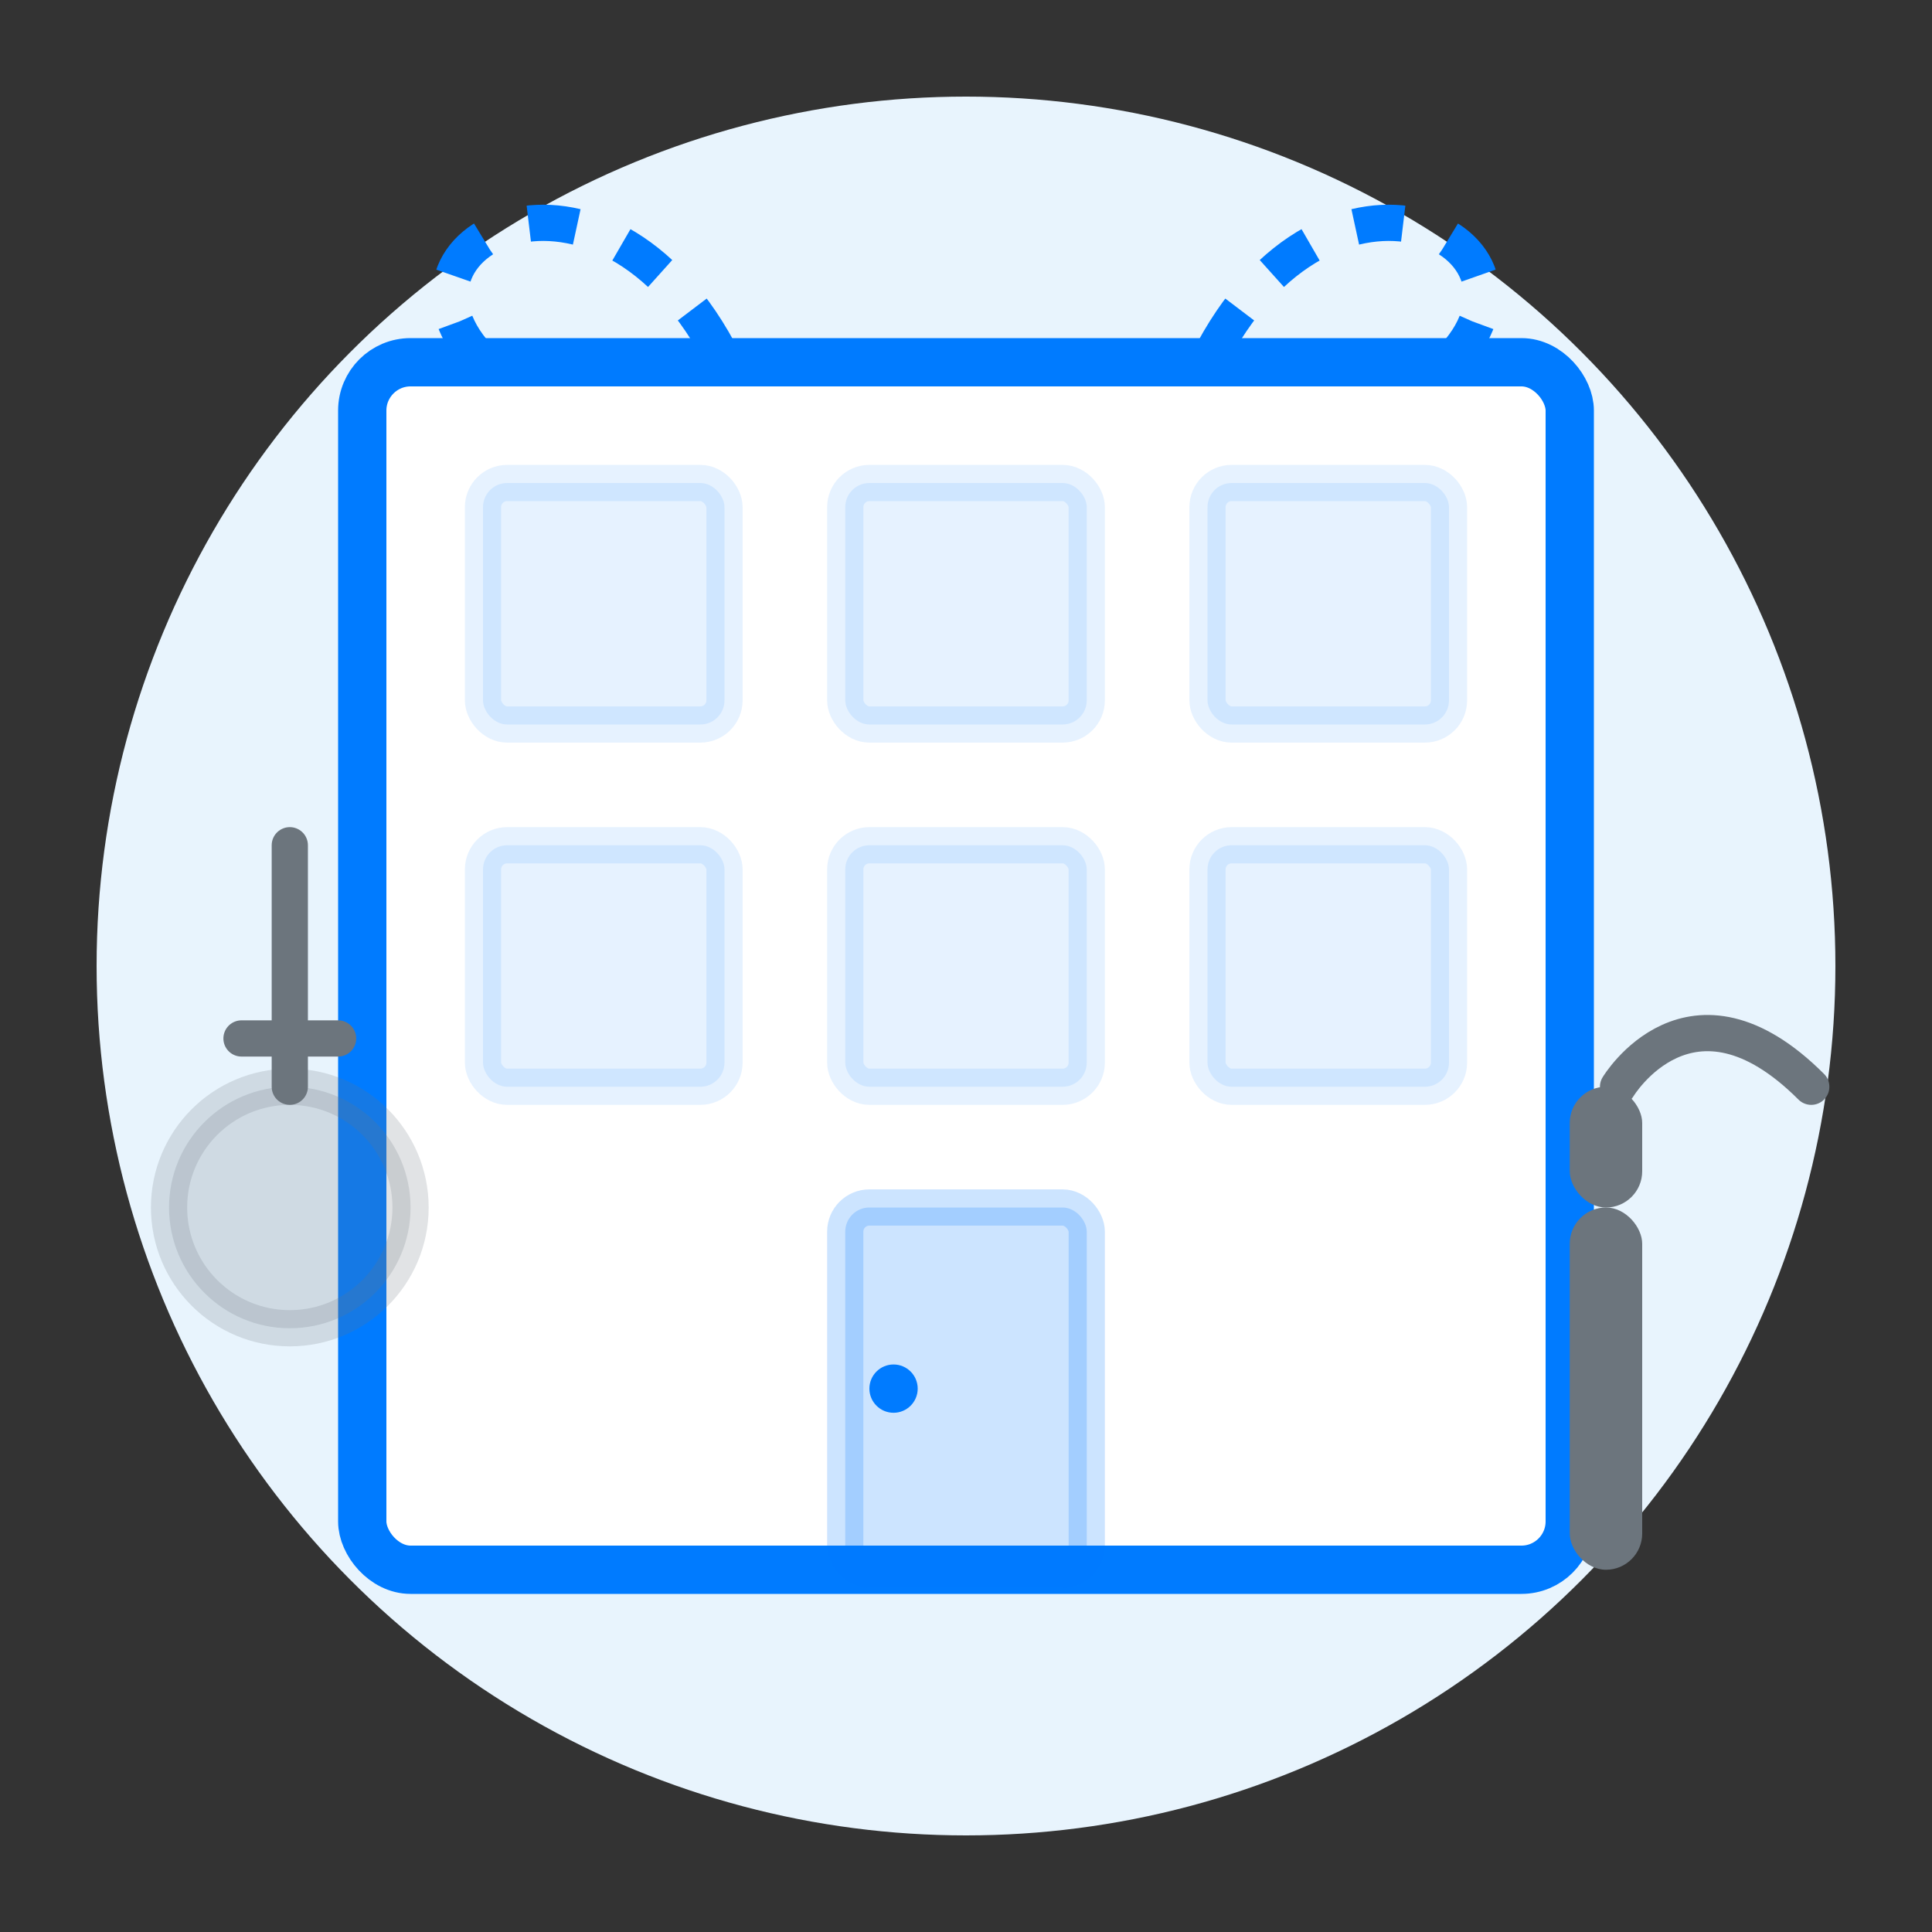 <svg width="80" height="80" viewBox="0 0 80 80" fill="none" xmlns="http://www.w3.org/2000/svg">
  <rect x="0" y="0" width="80" height="80" fill="#333333" stroke="none"/>
  <!-- Background Circle -->
  <circle cx="40" cy="40" r="36" fill="#E8F4FD"/>
  
  <!-- Office Building -->
  <rect x="15" y="15" width="50" height="50" rx="2" fill="white" stroke="#007BFF" stroke-width="2"/>
  
  <!-- Windows -->
  <rect x="20" y="20" width="10" height="10" rx="1" fill="#007BFF" opacity="0.1" stroke="#007BFF" stroke-width="1.5"/>
  <rect x="35" y="20" width="10" height="10" rx="1" fill="#007BFF" opacity="0.1" stroke="#007BFF" stroke-width="1.5"/>
  <rect x="50" y="20" width="10" height="10" rx="1" fill="#007BFF" opacity="0.1" stroke="#007BFF" stroke-width="1.5"/>
  
  <rect x="20" y="35" width="10" height="10" rx="1" fill="#007BFF" opacity="0.1" stroke="#007BFF" stroke-width="1.5"/>
  <rect x="35" y="35" width="10" height="10" rx="1" fill="#007BFF" opacity="0.1" stroke="#007BFF" stroke-width="1.5"/>
  <rect x="50" y="35" width="10" height="10" rx="1" fill="#007BFF" opacity="0.1" stroke="#007BFF" stroke-width="1.5"/>
  
  <!-- Door -->
  <rect x="35" y="50" width="10" height="15" rx="1" fill="#007BFF" opacity="0.2" stroke="#007BFF" stroke-width="1.5"/>
  <circle cx="37" cy="57.5" r="1" fill="#007BFF"/>
  
  <!-- Cleaning Elements -->
  <path d="M20 15C15 10 25 5 30 15" stroke="#007BFF" stroke-width="1.5" stroke-dasharray="2 2"/>
  <path d="M60 15C65 10 55 5 50 15" stroke="#007BFF" stroke-width="1.5" stroke-dasharray="2 2"/>
  
  <!-- Cleaning Tools -->
  <rect x="65" y="50" width="3" height="15" rx="1.5" fill="#6C757D"/>
  <rect x="65" y="45" width="3" height="5" rx="1.5" fill="#6C757D"/>
  <path d="M67 45C67 45 70 40 75 45" stroke="#6C757D" stroke-width="1.5" stroke-linecap="round"/>
  
  <circle cx="12" cy="50" r="5" fill="#6C757D" opacity="0.2" stroke="#6C757D" stroke-width="1.5"/>
  <path d="M12 45V35" stroke="#6C757D" stroke-width="1.5" stroke-linecap="round"/>
  <path d="M10 43H14" stroke="#6C757D" stroke-width="1.5" stroke-linecap="round"/>
</svg>